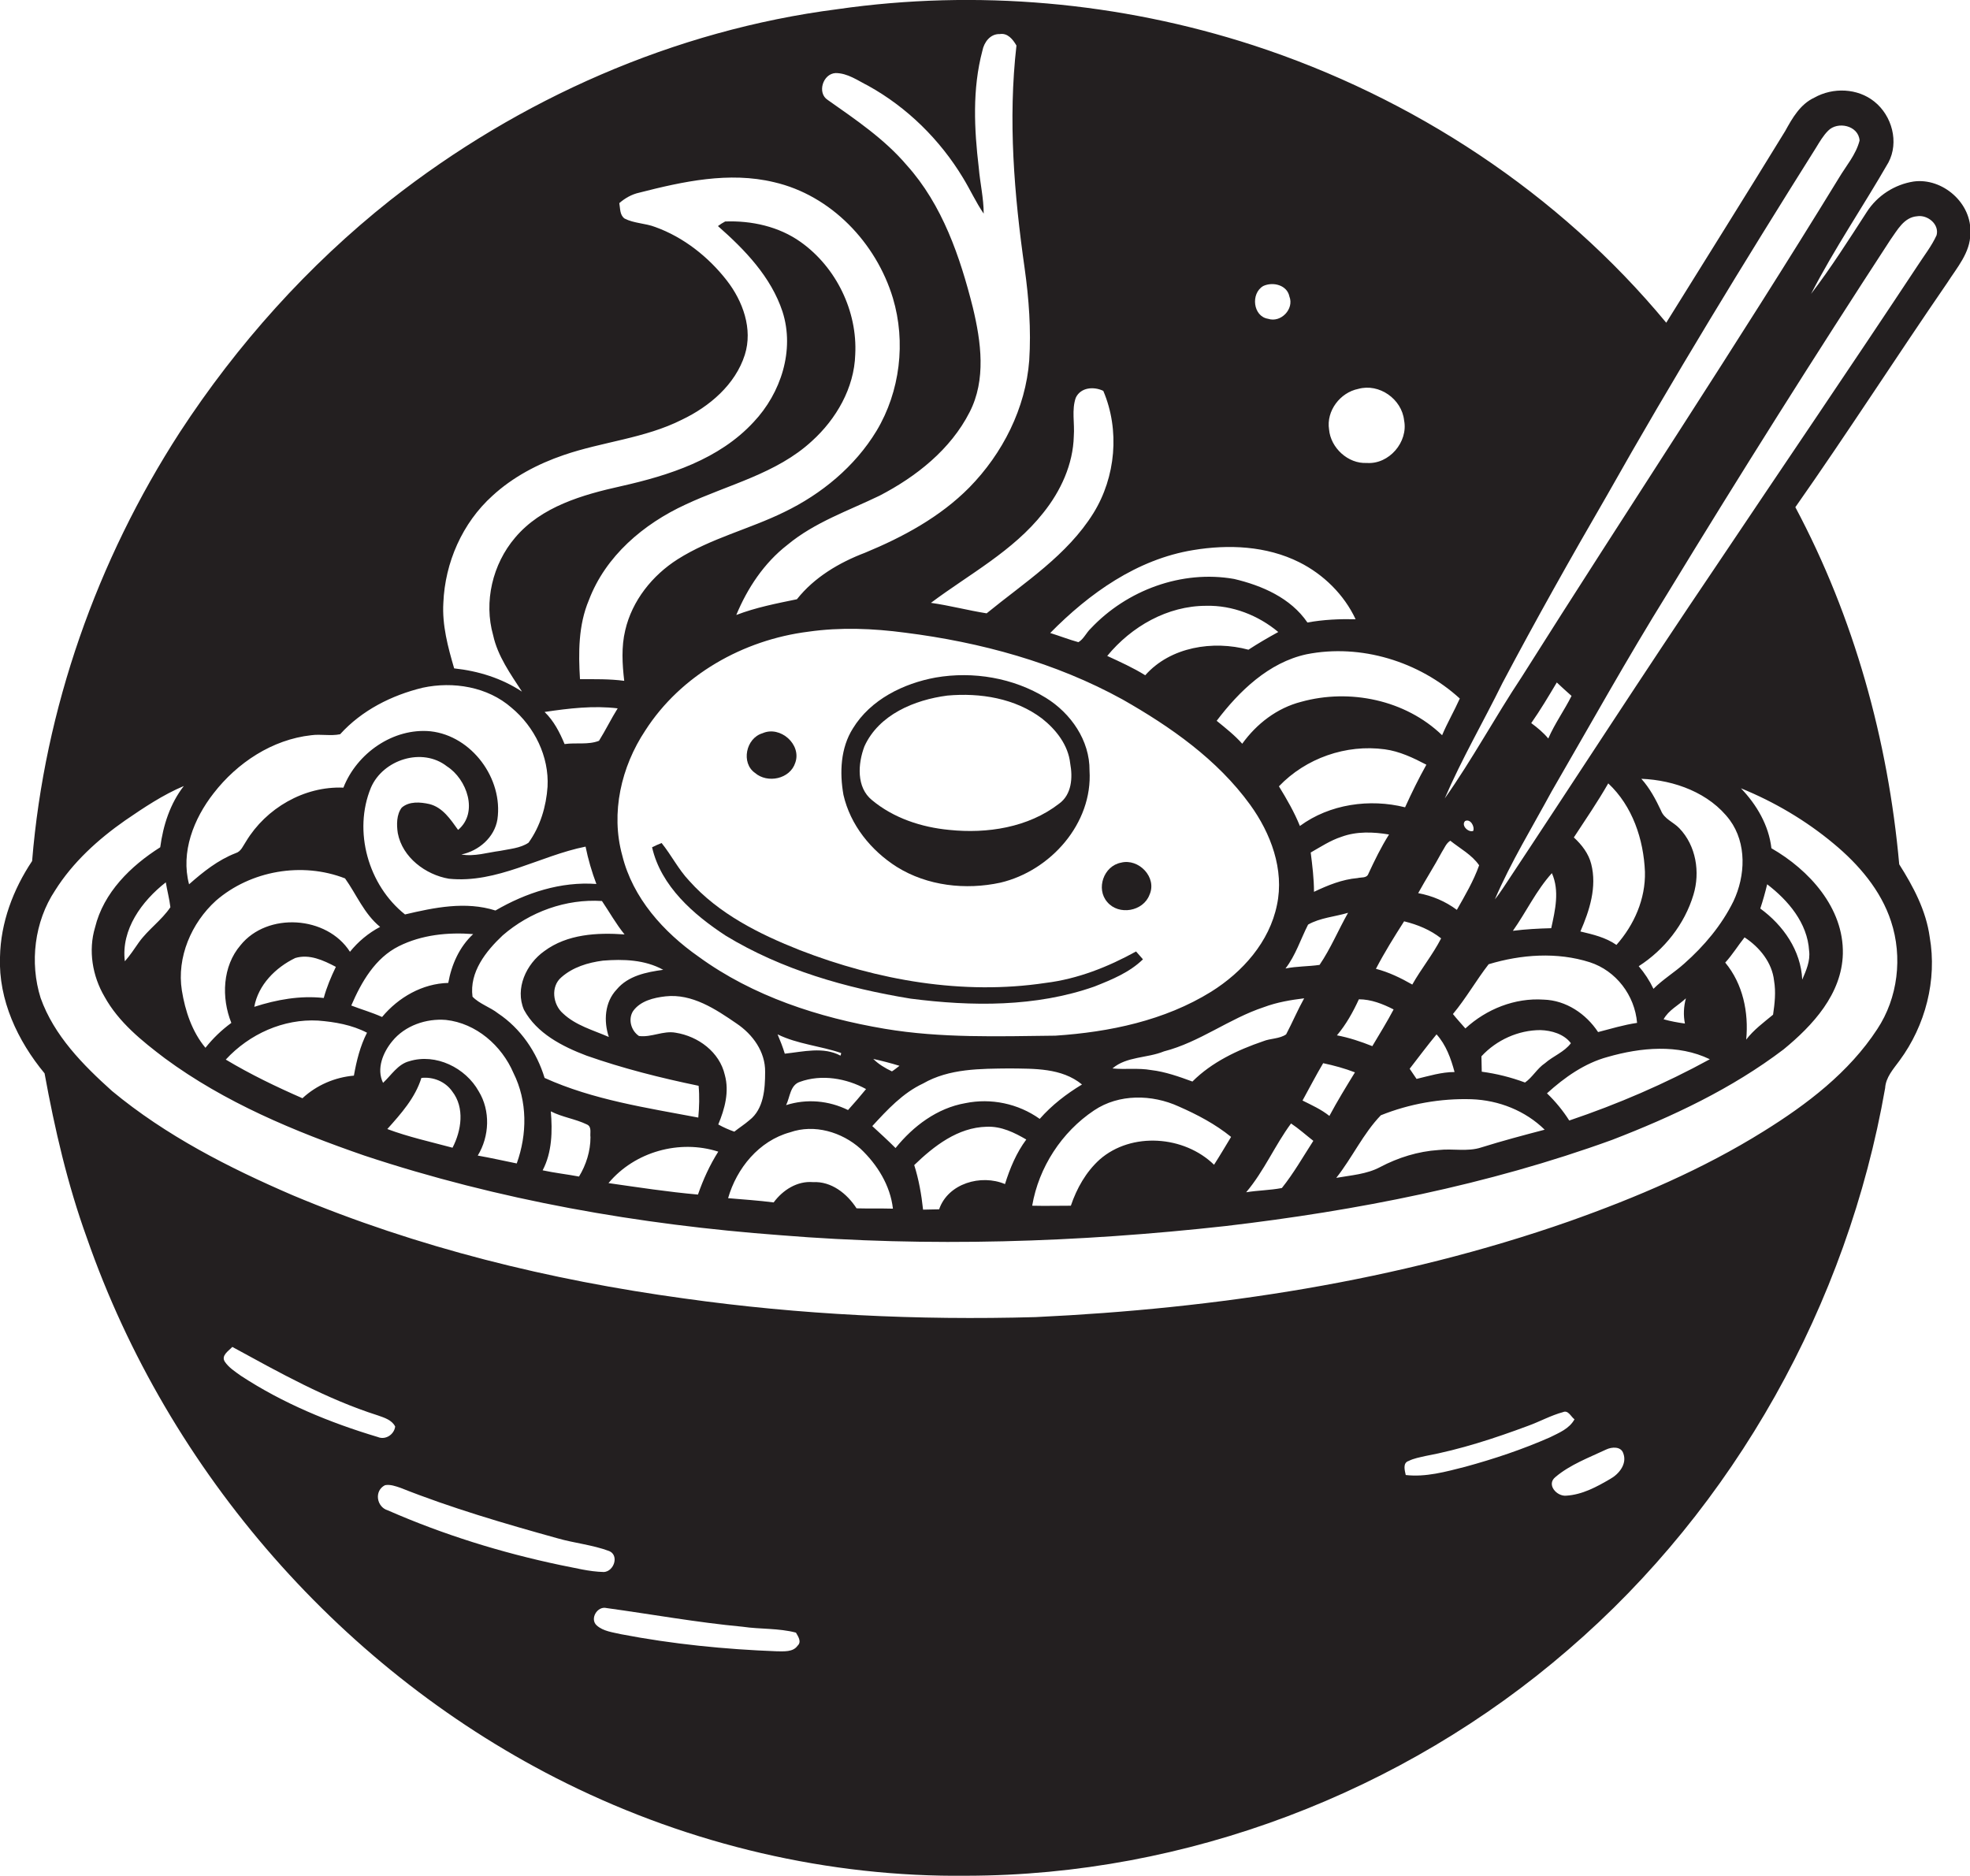 <?xml version="1.0" encoding="utf-8"?>
<!-- Generator: Adobe Illustrator 19.2.0, SVG Export Plug-In . SVG Version: 6.00 Build 0)  -->
<svg version="1.1" id="Layer_1" xmlns="http://www.w3.org/2000/svg" xmlns:xlink="http://www.w3.org/1999/xlink" x="0px" y="0px"
	 viewBox="0 0 601.2 572.5" enable-background="new 0 0 601.2 572.5" xml:space="preserve">
<g>
	<path fill="#231F20" d="M584,55.4c-5.8,0.9-11.1,4.3-14.3,9.3c-5.5,8.5-10.9,17-17,25c7.1-13.8,15.9-26.7,23.6-40.1
		c3.3-6.2,1.1-14.3-4.3-18.6c-5.1-4.1-12.6-4.4-18.3-1.2c-4.3,2-6.7,6.2-8.9,10.2c-12,19.6-24.2,39-36.3,58.5
		C475.8,59,431.2,29.7,382.4,13.8C341.7,0.6,298-3.3,255.6,2.8c-49.8,6.4-97.2,27.4-136.5,58.3C94,81,72.4,105.1,54.9,131.9
		c-25.3,39.1-41.3,84.4-45.1,130.9c-5.8,8.7-9.6,18.8-9.8,29.3c-0.5,13.1,5.4,25.6,13.6,35.5c3.1,17,7,33.9,12.9,50.2
		c24.9,71.6,78.4,132.9,146.4,166.5c37.8,18.7,80,28.7,122.2,28.2c66.8-0.1,133-25.3,183.5-69c50.8-43.7,85.2-105.5,96.7-171.4
		c0.2-3.3,2.5-5.8,4.4-8.4c7.9-10.7,11.5-24.6,9.2-37.7c-1.1-8.1-5-15.4-9.3-22.2c-3.4-37.9-13.8-75.4-31.7-109
		c15.8-22.5,30.7-45.7,46.3-68.4c3-4.7,7.1-9.3,7.1-15.1C601.9,62,592.8,54.2,584,55.4z M490.3,151.4c20.3-36,41.9-71.3,63.9-106.3
		c1.1-1.8,2.2-3.7,3.7-5.2c2.9-3,9.3-1.6,9.6,3c-1.1,4.3-4.1,7.7-6.3,11.4c-31.4,51.3-64.7,101.4-96.8,152.3
		c-8.1,12.2-15.1,25.2-23.5,37.1c5.2-12.1,11.8-23.4,17.6-35.2C468.7,189.2,479.4,170.2,490.3,151.4z M479.6,212.4
		c-2.2,4.4-5.1,8.4-7.1,13c-1.5-1.8-3.3-3.3-5.2-4.7c2.8-4,5.3-8.2,7.8-12.4C476.6,209.7,478.1,211.1,479.6,212.4z M485.2,293.7
		c8,2.6,13.7,10.1,14.4,18.5c-4.1,0.6-8,1.8-11.9,2.8c-3.7-5.6-9.8-9.7-16.6-9.9c-8.8-0.6-17.5,2.9-23.9,8.8
		c-1.3-1.5-2.6-2.9-3.8-4.4c4-4.8,7.1-10.3,10.9-15.2C464.2,291.3,475.2,290.5,485.2,293.7z M461.7,284.1
		c4.1-5.8,7.1-12.3,11.9-17.6c2.4,5.4,1,11.3-0.2,16.8C469.5,283.4,465.6,283.6,461.7,284.1z M541.4,299.3c0.6,3.5,0.2,7-0.3,10.4
		c-2.9,2.4-5.9,4.6-8.2,7.6c0.8-8.3-1-17-6.4-23.5c2.2-2.4,3.9-5.2,5.9-7.7C537,289.1,540.8,293.8,541.4,299.3z M537.2,277.3
		c0.8-2.4,1.5-4.9,2.1-7.4c6.4,4.9,12.3,11.8,12.8,20.3c0.4,3.1-0.9,6-2.1,8.8C549.6,290.1,544.2,282.4,537.2,277.3z M529,275.1
		c-3.6,7.3-8.9,13.6-15,19c-3,2.7-6.5,4.8-9.4,7.7c-1.2-2.5-2.7-4.8-4.5-6.9c7.8-5,14-12.8,16.7-21.8c2.1-6.9,0.8-15-4.3-20.3
		c-1.8-1.9-4.6-2.8-5.6-5.4c-1.6-3.4-3.4-6.8-6-9.7c10.1,0.4,20.8,4.3,27,12.6C533.1,257.4,532.7,267.3,529,275.1z M294.6,336.7
		c-8.6,1.5-15.9,7-21.3,13.7c-2.3-2.3-4.7-4.5-7.1-6.7c4.6-5,9.3-10.1,15.5-13c8-4.6,17.5-4.5,26.4-4.6c7.5,0.1,15.9-0.2,22.1,4.9
		c-4.8,2.9-9.2,6.3-12.9,10.5C310.7,336.8,302.4,335.1,294.6,336.7z M313.2,347.8c-3,4-5,8.8-6.5,13.6c-7.3-3.1-17.4-0.2-20.1,7.7
		c-1.6,0-3.3,0.1-4.9,0.1c-0.5-4.6-1.3-9.2-2.7-13.6c6-5.8,13.3-11.5,22.1-11.7C305.6,343.7,309.6,345.7,313.2,347.8z M221.2,328.1
		c-1.6-7-8.1-11.8-15-12.9c-3.8-0.7-7.4,1.5-11.2,1c-2.4-1.6-3.4-5.1-1.8-7.6c2.2-3.1,6.3-4.1,9.9-4.5c8.1-0.9,15.3,3.9,21.7,8.3
		c4.9,3.3,8.8,8.6,8.7,14.8c0,5.1-0.4,11.3-4.8,14.7c-1.5,1.3-3.1,2.3-4.6,3.5c-1.7-0.6-3.3-1.3-4.9-2.2
		C221.2,338.4,222.6,333.2,221.2,328.1z M168.1,339.2c3.5,1.8,7.5,2.3,11,4c1.6,0.7,0.9,2.6,1.1,3.9c0,4.2-1.3,8.4-3.5,12
		c-3.7-0.7-7.4-1.1-11.1-1.9C168.5,351.7,168.6,345.2,168.1,339.2z M166.2,329c-2.4-7.9-7.3-15.1-14.2-19.7
		c-2.4-1.9-5.7-2.9-7.8-5.1c-1-7.5,4.1-13.9,9.2-18.7c8.3-7.2,19.3-11.2,30.3-10.5c2.3,3.4,4.3,7,6.9,10.2
		c-8.4-0.6-17.5-0.1-24.5,5.1c-5.5,3.9-9,11.4-6.2,17.9c3.9,7.2,11.7,11.2,19.1,14c11.1,3.9,22.6,6.8,34.2,9.2
		c0.3,3.2,0.2,6.5-0.1,9.7C197.3,338.1,181,335.7,166.2,329z M146.1,333.1c-4-7.2-13.1-11.7-21.2-9.2c-3.5,0.9-5.5,4.3-8,6.6
		c-2.1-4.3,0-9.3,2.8-12.7c3.9-4.8,10.4-7,16.4-6.5c9.2,1,17,7.8,20.6,16.2c4.3,8.6,4.2,18.7,1,27.6c-4-0.8-7.9-1.7-11.9-2.4
		C149.4,346.8,149.7,339,146.1,333.1z M138.1,350.3c-6.7-1.8-13.5-3.3-19.9-5.7c4.2-4.7,8.5-9.5,10.4-15.6c3.6-0.4,7.3,1.1,9.4,4.1
		C141.9,338.1,140.8,345.1,138.1,350.3z M121.4,254.3c1.4,7.4,8.5,12.7,15.6,13.9c14.7,1.5,27.7-7,41.7-9.8
		c0.8,3.9,1.9,7.7,3.3,11.4c-10.9-0.8-21.5,2.7-30.8,8.1c-9.1-2.9-18.7-0.9-27.6,1.2c-11.2-8.9-15.9-25.4-10.4-38.7
		c3.7-8.6,15.7-12.4,23.2-6.5c6.1,3.9,9.7,14.1,3.4,19.4c-2.3-3.2-4.7-6.9-8.8-7.9c-2.7-0.6-6.1-0.9-8.4,1.1
		C121,248.6,121,251.7,121.4,254.3z M342.6,213.5c14.6,8.3,28.9,18.3,38.9,32.1c6.3,8.7,10.5,19.8,8.2,30.6
		c-2.3,11.3-10.5,20.5-20.1,26.5c-14.2,8.8-31,12.3-47.5,13.4c-17.4,0.2-34.9,0.8-52.1-2.1c-20.1-3.4-40.2-9.9-56.8-22
		c-10.7-7.5-20.1-17.9-23.3-30.9c-3.6-13-0.3-27.1,7-38.1c10.9-17,29.9-27.7,49.8-30.2c9.8-1.4,19.7-1,29.5,0.3
		C299.2,196,322.1,202.2,342.6,213.5z M337.9,200.2c7.4-9,18.4-15.3,30.2-15.3c8-0.2,15.9,2.9,22,8c-3.1,1.7-6.2,3.5-9.1,5.4
		c-10.8-2.9-23.8-0.9-31.5,7.8C345.8,203.8,341.8,202,337.9,200.2z M451.4,264.1c-1.7,4.8-4.3,9.2-6.8,13.6
		c-3.5-2.6-7.5-4.3-11.8-5.1c2.3-4.2,4.9-8.2,7.2-12.5c0.8-1.2,1.3-2.7,2.6-3.5C445.6,259,449.2,260.9,451.4,264.1z M447.1,250.6
		c1.6-0.8,3,1.6,2.5,3C448.2,254.2,445.8,252,447.1,250.6z M431,300.5c-3.5-2-7.2-3.8-11.1-4.8c2.6-5,5.6-9.8,8.6-14.5
		c4.1,1,8,2.6,11.3,5.2C437.3,291.3,433.7,295.7,431,300.5z M443.9,327.2c-4,0-7.8,1.2-11.6,2.1c-0.7-1-1.4-2.1-2.1-3.1
		c2.7-3.5,5.4-7.1,8.2-10.5C441.3,318.9,442.8,323.1,443.9,327.2z M411.4,278.6c-3,5.3-5.3,10.9-8.7,15.9c-3.4,0.5-7,0.4-10.4,1.1
		c3.1-4,4.6-8.9,6.9-13.4C402.9,280.1,407.4,279.8,411.4,278.6z M400,260.2c3-1.7,6-3.7,9.4-4.8c4.6-1.7,9.7-1.5,14.5-0.7
		c-2.4,3.8-4.4,7.9-6.3,12c-0.5,1.4-2.2,1-3.3,1.3c-4.7,0.4-9.1,2.2-13.3,4.2C401,268.2,400.5,264.2,400,260.2z M414.7,305
		c3.7,0,7.3,1.4,10.6,3.1c-2,3.8-4.3,7.5-6.5,11.2c-3.5-1.4-7.1-2.6-10.8-3.3C410.8,312.7,412.9,308.9,414.7,305z M428.8,246.4
		c-10.8-2.7-23-1-32.1,5.7c-1.7-4.2-4-8.2-6.4-12.1c8.2-8.6,20.5-12.9,32.3-11.3c4.5,0.6,8.7,2.6,12.7,4.7
		C432.9,237.7,430.8,242,428.8,246.4z M274.5,325.3c-0.8,0.6-1.5,1.2-2.3,1.7c-2.1-1-4.1-2.2-5.7-3.8
		C269.2,323.8,271.9,324.5,274.5,325.3z M244.1,330.2c6.6-2.4,14.2-1.1,20.2,2.2c-1.8,2.2-3.6,4.3-5.5,6.4
		c-5.9-2.9-12.6-3.5-18.9-1.5C241.1,334.9,241.1,331.2,244.1,330.2z M239.5,321.6c-0.6-2-1.4-4-2.2-5.9c6.1,3,13,3.5,19.4,5.7
		c0,0.2-0.1,0.6-0.2,0.8C251.3,319.4,245.1,321,239.5,321.6z M185.8,316.5c-4.8-2.1-10.1-3.5-14-7.2c-3.1-2.7-3.8-8.2-0.5-11
		c3.5-3.1,8.1-4.5,12.7-5.1c6.2-0.5,12.8-0.3,18.4,2.8c-5.1,0.7-10.7,1.8-14.2,6C184.5,305.9,184.2,311.7,185.8,316.5z M182.8,226.1
		c-3.3,1.3-7,0.5-10.5,1c-1.5-3.6-3.3-7.1-6.1-9.8c7.4-1.1,14.9-2,22.3-1.1C186.5,219.4,184.8,222.9,182.8,226.1z M116,282.9
		c-3.6,1.9-6.7,4.5-9.2,7.6c-7-11-25.2-12.2-33.4-2c-5.5,6.4-5.9,16-2.8,23.7c-3,2.2-5.6,4.7-7.9,7.6c-4.1-4.9-6.2-11.3-7.2-17.5
		c-1.6-10.1,2.9-20.6,10.4-27.4c10.6-9.2,26.3-11.9,39.4-6.8C108.8,273,111.1,278.9,116,282.9z M102.5,295.1
		c-1.5,3.1-2.8,6.2-3.7,9.5c-7.2-0.8-14.4,0.5-21.2,2.7c1.2-6.7,6.5-12,12.5-14.9C94.4,291.1,98.7,293.1,102.5,295.1z M97.1,311.5
		c5.1,0.4,10.3,1.3,14.9,3.7c-2.1,4.1-3.2,8.6-4,13.1c-5.8,0.5-11.4,2.9-15.7,6.9c-8-3.5-15.9-7.3-23.4-11.8
		C76.1,315.6,86.5,310.9,97.1,311.5z M107.2,306.9c3.1-7.2,7.3-14.5,14.5-18.1c7-3.5,15-4.3,22.7-3.7c-4.2,3.9-6.6,9.3-7.6,14.9
		c-7.9,0.2-15.2,4.4-20.2,10.4C113.5,309,110.3,308.1,107.2,306.9z M219.2,351.5c-2.6,4.1-4.6,8.5-6.2,13.1
		c-9.1-0.8-18.2-2.2-27.3-3.5C193.7,351.5,207.4,347.7,219.2,351.5z M241.1,345.6c7.4-2.6,15.8-0.1,21.5,5
		c5.1,4.8,9.1,11.2,9.9,18.3c-3.7-0.1-7.4,0-11.1-0.1c-2.9-4.5-7.7-8.3-13.3-8c-4.8-0.4-9.2,2.4-12,6.2c-4.6-0.6-9.3-0.9-13.9-1.3
		C224.8,356.6,231.6,348.2,241.1,345.6z M333.9,338.9c7.6-5.1,17.7-4.9,25.8-1.2c5.7,2.5,11.2,5.4,16,9.3c-1.7,2.8-3.4,5.7-5.2,8.5
		c-9.1-8.9-25.2-10.1-34.9-1.6c-4.2,3.8-7,8.8-8.8,14.1c-3.9,0-7.9,0.1-11.8,0C317,356.3,324,345.5,333.9,338.9z M363.9,330.1
		c-4.1-1.5-8.3-3-12.6-3.5c-3.9-0.7-7.9-0.1-11.8-0.5c4.3-3.7,10.6-3.1,15.7-5.2c10.9-2.8,19.9-10,30.5-13.5c4-1.5,8.2-2.2,12.3-2.7
		c-2,3.6-3.6,7.4-5.5,11c-2,1.4-4.8,1.2-7,2.1C377.6,320.5,369.8,324.2,363.9,330.1z M394,342.9c2.4,1.6,4.5,3.5,6.8,5.3
		c-3.1,4.8-6,9.9-9.6,14.4c-3.6,0.7-7.3,0.7-10.9,1.3C385.8,357.4,389.1,349.5,394,342.9z M397.5,335.9c2.1-3.8,4.1-7.7,6.3-11.4
		c3.3,0.7,6.6,1.6,9.7,2.8c-2.7,4.4-5.4,8.8-7.8,13.3C403.2,338.6,400.3,337.3,397.5,335.9z M421.4,340.4c8.7-3.5,18.3-5.2,27.7-4.9
		c8.3,0.3,16.4,3.5,22.3,9.3c-6.5,1.7-12.9,3.4-19.3,5.4c-4.2,1.4-8.7,0.3-13.1,0.8c-6.2,0.4-12.3,2.3-17.8,5.2
		c-4.1,2.2-8.9,2.5-13.4,3.3C412.7,353.3,416,346,421.4,340.4z M465.4,330.4c-4.3-1.6-8.7-2.7-13.2-3.3c0-1.6-0.1-3.1-0.1-4.7
		c4.6-5,11.3-8,18-8c3.4,0.1,7.2,1.2,9.3,4c-2,2.7-5.4,3.9-7.9,6.1C469.1,326.1,467.7,328.8,465.4,330.4z M490.6,322.6
		c10.1-2.9,21.5-4,31.2,0.7c-13.7,7.5-28.1,13.7-42.9,18.7c-1.9-3-4.2-5.8-6.8-8.3C477.5,328.8,483.6,324.5,490.6,322.6z
		 M514.2,312.4c-2.2-0.3-4.4-0.7-6.5-1.3c1.5-2.8,4.6-4.3,6.8-6.4C513.8,307.3,513.7,309.9,514.2,312.4z M502,266.1
		c0.2,8.3-3.3,16.2-8.7,22.3c-3.3-2.3-7.2-3.2-11-4.1c2.8-6.4,5.1-13.6,3.3-20.6c-0.8-3.2-2.9-5.9-5.3-8.1
		c3.6-5.5,7.3-10.9,10.5-16.5C498.2,246,501.6,256.2,502,266.1z M440.1,224.4c-11.2-10.8-28.2-14.3-43-10.2
		c-7.4,1.9-13.6,6.7-18,12.8c-2.3-2.6-5.1-4.8-7.8-7c6.9-9.1,15.9-17.8,27.4-20.3c16.6-3.3,34.4,2.2,46.8,13.5
		C443.8,217,441.7,220.6,440.1,224.4z M414.5,118.7c6.4-1.8,13.3,3.1,14,9.6c1.3,6.6-4.6,13.5-11.4,13c-5.7,0.3-11-4.6-11.5-10.2
		C404.7,125.4,409,119.8,414.5,118.7z M385.5,87.3c3-1.4,7.3-0.3,8,3.2c1.5,3.8-2.6,8.1-6.5,6.8C382.4,96.6,381.6,89.6,385.5,87.3z
		 M396.5,171.6c7.4,3.7,13.7,9.9,17.2,17.4c-4.9-0.1-9.8,0.1-14.7,1c-5.1-7.5-13.9-11.3-22.4-13.3c-15.9-2.8-32.7,3.4-43.7,15.1
		c-1.4,1.3-2.2,3.3-3.8,4.2c-2.9-0.8-5.7-1.9-8.6-2.8c11.9-12.1,26.5-22.5,43.6-25.3C374.9,166.1,386.5,166.6,396.5,171.6z
		 M318.4,156.5c5.3-6.6,9.1-14.8,9.3-23.4c0.3-3.9-0.7-8,0.6-11.7c1.5-3.2,5.5-3.5,8.4-2.1c5.1,12,3.8,26.3-3,37.3
		c-8,12.9-21.1,21.2-32.6,30.6c-5.7-0.9-11.3-2.4-17-3.2C295.7,175.3,309.2,168.2,318.4,156.5z M255,22.3c3.7,0,6.8,2.3,10,3.9
		c11.9,6.6,21.9,16.5,28.9,28.1c2.2,3.6,3.9,7.4,6.3,10.9c0-4.7-1.1-9.3-1.5-14c-1.4-11.8-2-24,1.1-35.7c0.5-2.6,2.4-5.2,5.3-5.1
		c2.4-0.4,4,1.6,5.1,3.5c-2.6,22.7-0.7,45.5,2.5,68c1.3,9.3,2,18.7,1.4,28.1c-1.1,14.6-8.1,28.4-18.3,38.8
		c-8.9,9-20.2,15.1-31.8,19.9c-7.9,3-15.5,7.5-20.8,14.2c-6.3,1.3-12.5,2.5-18.5,4.8c3.4-8.2,8.5-15.9,15.6-21.4
		c8.3-6.9,18.6-10.4,28.1-15c11.2-5.8,21.7-14.1,27.5-25.5c5.1-9.9,3.5-21.5,1-31.9c-3.9-15.5-9.3-31.4-20.2-43.5
		c-6.8-8-15.6-13.9-24.1-19.9C249.3,28.4,251.1,22.5,255,22.3z M135.3,184c0.5-12.3,5.8-24.4,15-32.7c6.2-5.7,13.8-9.7,21.7-12.4
		c11.9-4.1,24.8-5.1,36.1-10.8c8.4-4,16.3-10.7,19.2-19.8c2.5-7.9-0.6-16.4-5.5-22.7c-5.6-7.2-13.2-13.2-21.8-16.3
		c-3.1-1.2-6.5-1.1-9.4-2.6c-1.5-1.1-1.3-3.1-1.6-4.7c1.7-1.5,3.8-2.7,6.1-3.2c13.3-3.4,27.4-6.5,41.1-3.2
		c17.4,4,31.2,18.5,36.3,35.4c4,13.4,2.2,28.5-5,40.5c-6.6,10.9-16.8,19.3-28.2,24.8c-10.6,5.2-22.4,8-32.5,14.4
		c-7.7,4.9-13.9,12.6-16,21.7c-1.2,5-0.9,10.3-0.3,15.4c-4.5-0.6-9-0.5-13.5-0.5c-0.5-8.1-0.5-16.5,2.7-24.1
		c5.1-13.5,16.7-23.3,29.5-29.2c13-6.1,27.8-9.4,38.6-19.4c7.4-6.7,12.9-16.2,13.2-26.4c0.7-13.2-5.8-26.6-16.6-34.3
		c-6.7-4.8-15.1-6.6-23.1-6.3c-0.6,0.3-1.7,1-2.2,1.4c8.2,7.2,16.2,15.5,19.7,26.1c3.8,11.8-0.5,24.9-8.8,33.7
		c-10.5,11.4-25.8,16.3-40.5,19.6c-11.7,2.6-24.3,6.2-32.3,15.7c-6.9,8.1-9.6,19.6-6.7,29.8c1.4,6.4,5.3,11.8,8.8,17.2
		c-6.2-4.1-13.3-6.3-20.7-7.1C136.7,197.5,134.9,190.8,135.3,184z M65.2,242.1c7.2-9.3,17.9-16.4,29.8-17.7c2.9-0.4,5.9,0.3,8.8-0.3
		c6.6-7.3,15.7-11.9,25.2-14.2c9.3-2,19.8-0.3,27.1,6.1c7,5.8,11.5,14.9,11,24.1c-0.4,6-2.2,12.1-5.8,17.1c-2.5,1.7-5.8,1.9-8.7,2.5
		c-3.9,0.5-7.8,1.8-11.8,1.1c5.3-1.1,10.1-5.2,11-10.7c1.8-12.4-7.8-25.5-20.4-26.9c-11.4-1.1-22.5,6.7-26.6,17.2
		c-12-0.5-23.6,6.3-29.7,16.4c-0.9,1.3-1.5,3.1-3.2,3.6c-5.4,2.1-9.9,5.7-14.2,9.5C55.1,260.1,59.1,249.9,65.2,242.1z M73.5,419.9
		c-1.8-1.3-3.7-2.5-4.9-4.3c-1.2-1.9,1.2-3.3,2.3-4.5c14.3,7.8,28.7,15.9,44.4,20.9c2,0.7,4.3,1.4,5.3,3.4c-0.3,2.4-2.9,4.2-5.3,3.2
		C100.6,434.2,86.3,428.3,73.5,419.9z M171.1,477.7c-18.1-3.8-35.8-9.3-52.7-16.7c-3.5-1-4.3-6-0.9-7.7c1.6-0.3,3.2,0.3,4.7,0.8
		c15.6,6.2,31.7,10.9,47.9,15.4c5.2,1.5,10.7,2,15.8,3.9c3.1,1.3,1.5,6.2-1.6,6.4C179.7,479.7,175.4,478.5,171.1,477.7z
		 M243.4,502.3c-1.4,2-4.2,1.7-6.3,1.7c-15.9-0.6-31.9-2.2-47.5-5.2c-2.6-0.6-5.5-0.9-7.5-2.7c-2.2-2,0.2-6,3-5.3
		c13.8,1.9,27.6,4.4,41.5,5.7c5.4,0.8,11,0.4,16.3,1.8C243.6,499.5,244.7,501.1,243.4,502.3z M447.1,447.7c-5.9,1.5-12,3.2-18.1,2.5
		c-0.3-1.4-1-3.7,0.9-4.3c1.6-0.8,3.4-1.1,5.1-1.5c10.7-2,21.1-5.4,31.3-9.2c3.6-1.3,7-3.2,10.7-4.2c1.6-0.7,2.4,1.4,3.5,2.2
		c-1.6,2.9-4.7,4.1-7.5,5.5C464.6,442.4,455.9,445.3,447.1,447.7z M491.4,451.4c-4.1,2.4-8.5,4.8-13.4,5.1c-2.9,0.3-6.2-3.4-3.3-5.7
		c4.5-3.8,10.2-5.9,15.5-8.4c1.7-0.8,4.5-1,5.2,1.2C496.6,446.8,494.1,449.9,491.4,451.4z M559.6,257.5c7.6,6.3,14.4,14.2,17.5,23.7
		c3.6,10.9,2.1,23.4-4.2,32.9c-8.6,13.2-21.5,23-34.7,31.2c-18.6,11.6-38.8,20.2-59.4,27.5c-52.3,18.3-107.6,26.6-162.8,29.2
		c-35.9,1-71.8-0.7-107.3-5.7c-40.9-5.6-81.3-15.5-119.4-31.5c-19.5-8.4-38.7-18.2-55.1-31.8c-8.9-8-17.7-16.9-21.8-28.4
		c-3.4-10.8-1.9-23.3,4.4-32.8c5.4-8.6,13.1-15.6,21.4-21.4c5.7-3.9,11.5-7.8,17.9-10.5c-4.2,5.4-6.3,12-7.2,18.7
		c-9,5.7-17.3,13.8-19.9,24.5c-2.1,7-0.8,14.8,2.9,21.1c4.3,7.8,11.4,13.5,18.4,18.8c18.3,13.5,39.5,22.3,60.9,29.7
		c41,13.6,83.9,21.1,126.9,24.3c45.3,3.7,90.9,2.2,136-2.8c40-4.7,79.9-12.5,117.9-26.3c18.4-7.1,36.5-15.6,52.3-27.6
		c8.9-7.3,17.8-16.9,18.1-29.2c0.3-14-10.3-25.6-21.8-32.2c-0.8-7-4.5-13.3-9.3-18.3C541.4,244.7,551.1,250.4,559.6,257.5z
		 M52,276.9c-2.7,4-6.8,6.8-9.6,10.7c-1.4,2-2.7,4-4.3,5.8c-1.2-9.7,5.2-18.4,12.5-24.1C51,271.8,51.7,274.3,52,276.9z M591,71.8
		c-1.5,3.3-3.8,6.2-5.8,9.3c-20.3,30.7-41,61.1-61.5,91.7c-22,32.5-43.2,65.4-64.9,98.1c-0.8,1.2-1.7,2.5-2.6,3.6
		c4.9-11.4,11.4-22,17.3-32.9c11.7-20.2,23.1-40.7,35.4-60.5c22.1-36.3,44.8-72.3,68-107.9c2.1-2.9,4.1-6.9,8.2-7.2
		C588.2,65.5,591.9,68.4,591,71.8z"/>
	<path fill="#231F20" d="M260.3,222.3c-3.8,6-4.1,13.5-2.9,20.3c2.1,9.2,8.4,17,16.3,22c9.3,5.8,21,7.1,31.6,4.8
		c15.3-3.6,28.2-18.1,27.2-34.2c0.1-9.2-5.7-17.5-13.3-22.2c-9.9-6.1-22.2-8.2-33.7-6.2C275.7,208.6,265.7,213.5,260.3,222.3z
		 M289.1,212.3c10-0.9,20.7,0.8,28.9,7c4.3,3.4,8,8.1,8.6,13.7c0.8,4.3,0.5,9.5-3.4,12.3c-9.4,7.3-22,9.2-33.5,8
		c-8.5-0.8-17-3.6-23.6-9.1c-4.8-3.9-4.3-11.1-2.3-16.4C268.2,218.1,279.1,213.6,289.1,212.3z"/>
	<path fill="#231F20" d="M230.4,235.9c3.8,3.3,10.7,1.9,12.3-3.1c2-5.6-4.6-11.4-10-9C227.6,225.3,226.1,232.9,230.4,235.9z"/>
	<path fill="#231F20" d="M319.1,300c-25.3,3.8-51.3-0.8-75-10c-12.4-4.9-24.8-11.1-33.8-21.2c-3.3-3.5-5.4-7.8-8.4-11.5
		c-1,0.4-1.9,0.8-2.9,1.3c2.7,11.9,12.7,20.6,22.5,27c17.1,10.4,36.8,16,56.4,19.2c18.7,2.4,38.2,2.6,56.1-3.7
		c5.3-2.1,10.7-4.3,14.8-8.3c-0.7-0.8-1.4-1.6-2.1-2.4C338.2,295.1,328.9,298.8,319.1,300z"/>
	<path fill="#231F20" d="M350.8,273.1c2.4-5.3-3.3-11.2-8.7-9.8c-5.3,1-7.7,8-4.2,12C341.4,279.5,348.9,278.2,350.8,273.1z"/>
</g>
</svg>
